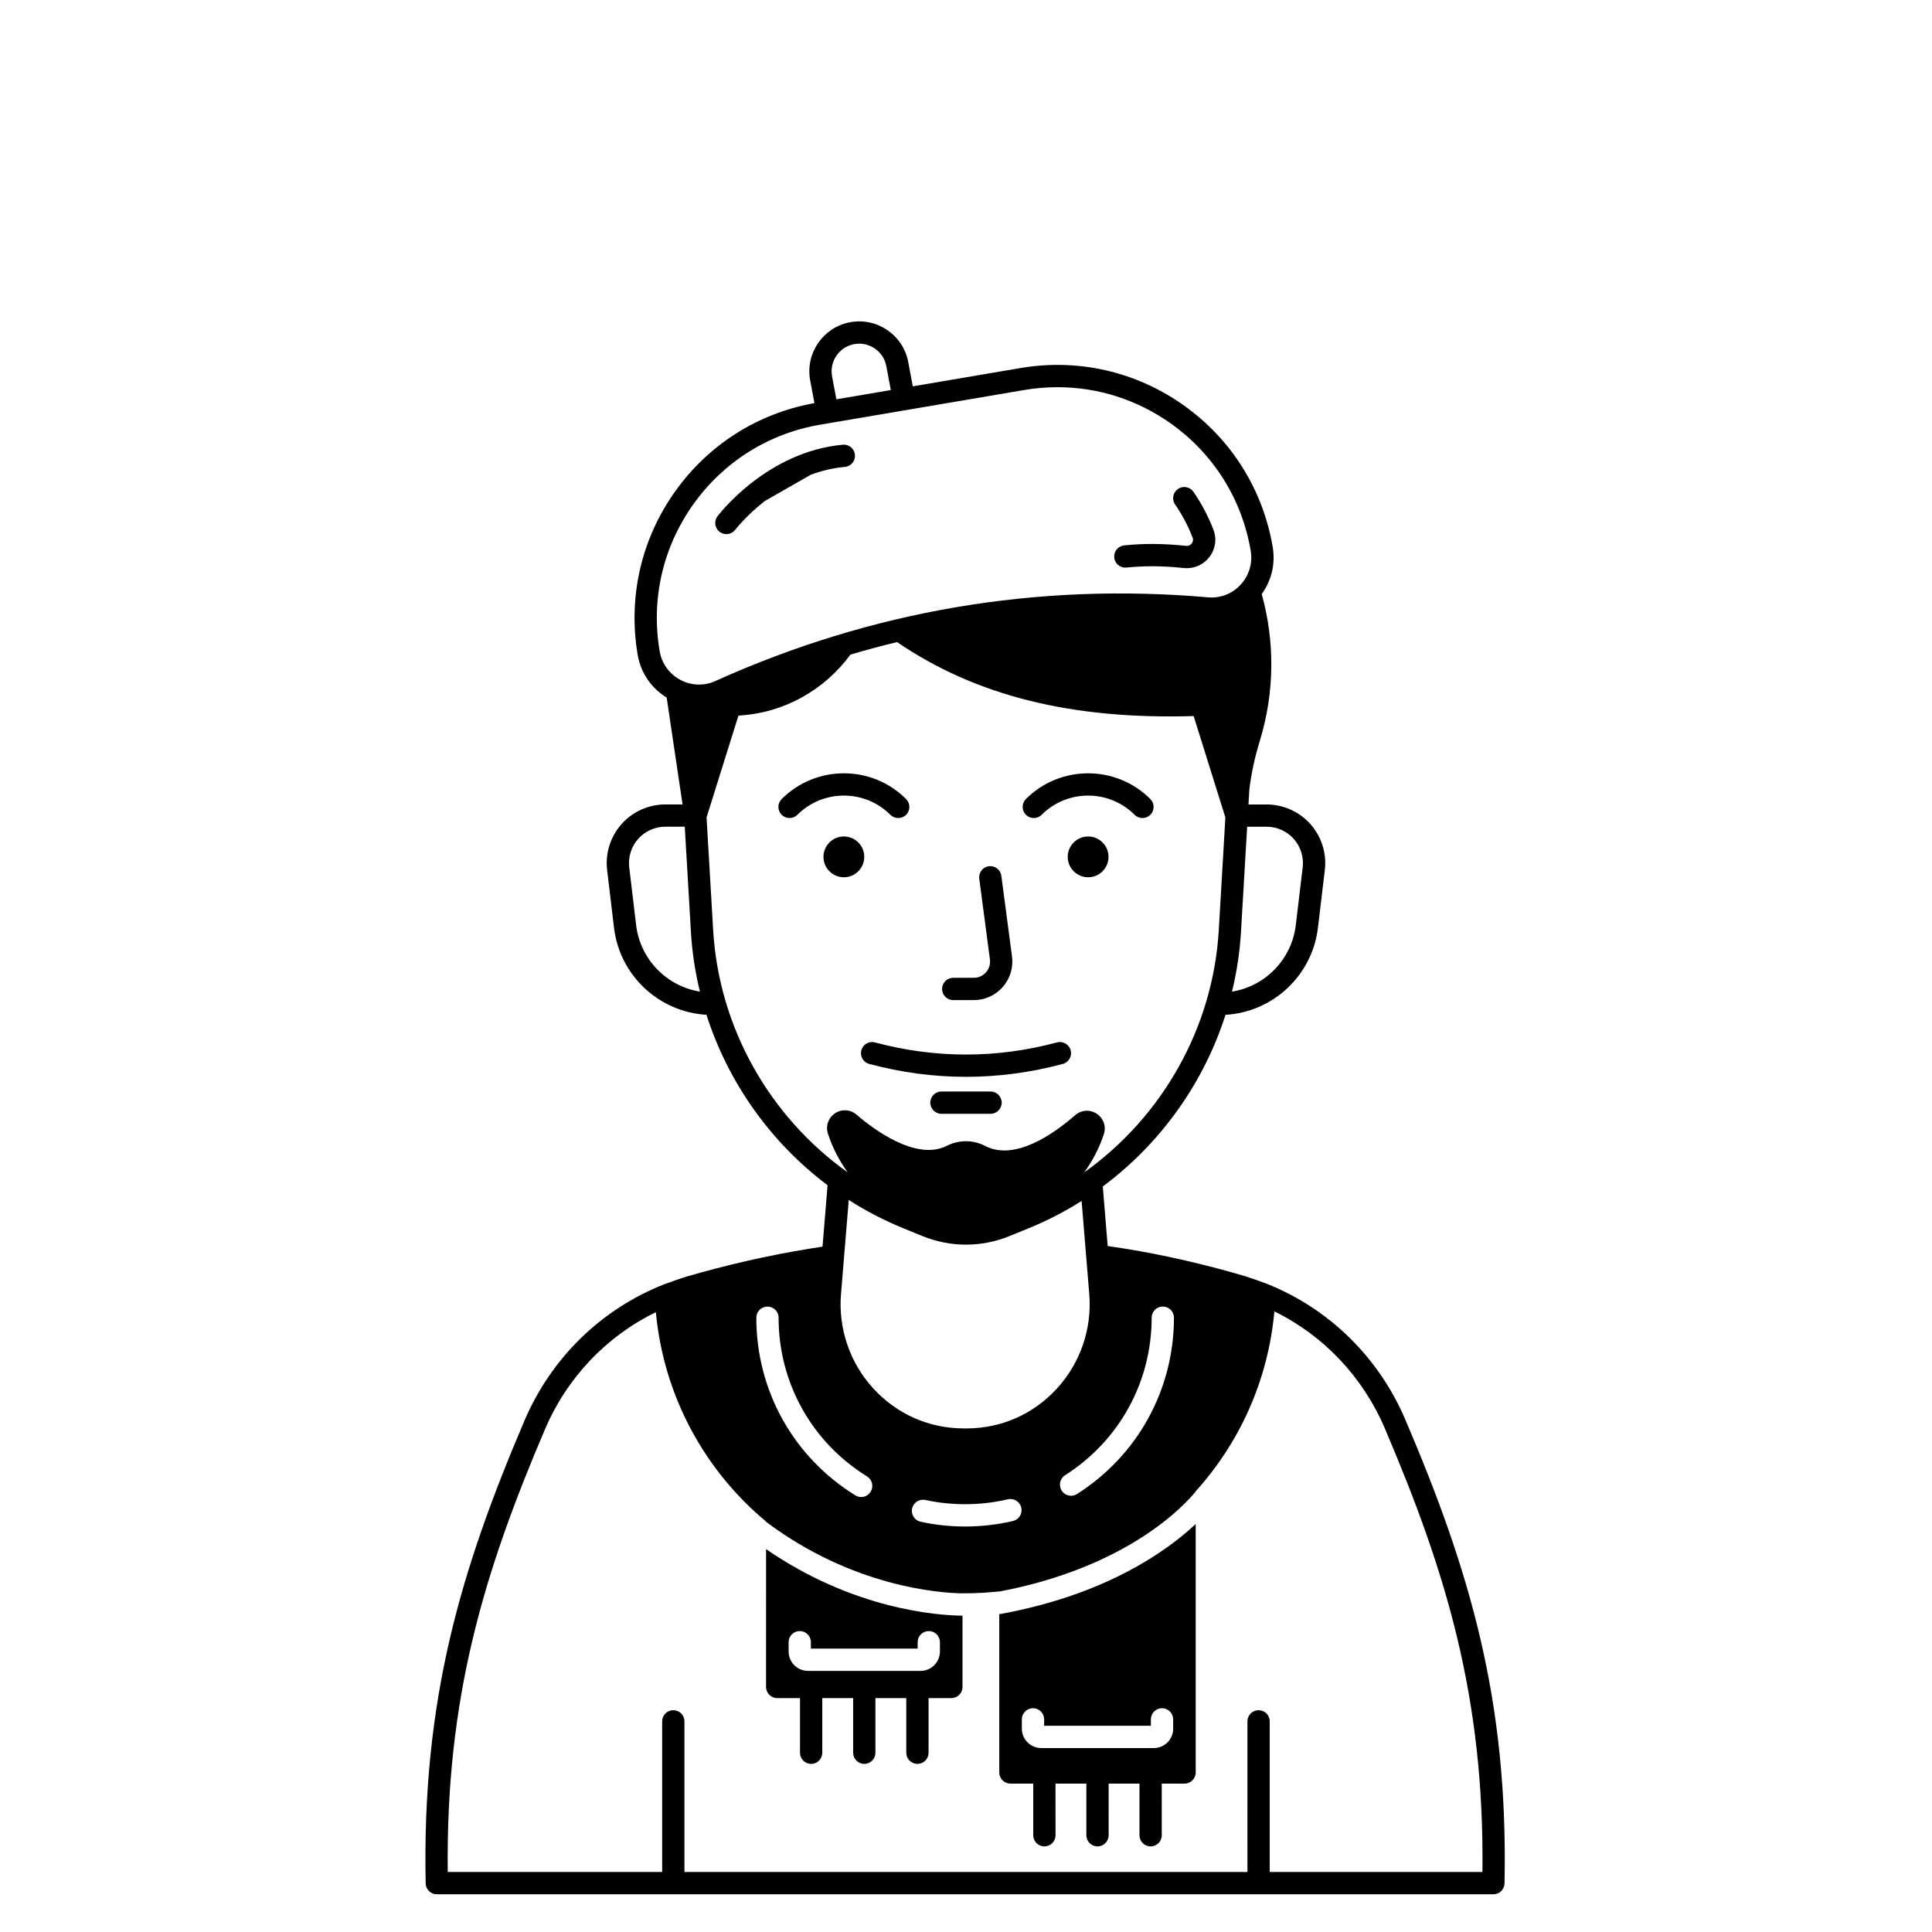 <?xml version="1.0" encoding="UTF-8"?>
<!-- Uploaded to: SVG Repo, www.svgrepo.com, Generator: SVG Repo Mixer Tools -->
<svg fill="#000000" width="800px" height="800px" version="1.1" viewBox="144 144 512 512" xmlns="http://www.w3.org/2000/svg">
 <g>
  <path d="m408.82 571.74v41.984c0 1.629 1.32 2.953 2.953 2.953h6.047v13.688c0 1.629 1.32 2.953 2.953 2.953 1.629 0 2.953-1.32 2.953-2.953l-0.004-13.688h8.176v13.688c0 1.629 1.32 2.953 2.953 2.953 1.629 0 2.953-1.32 2.953-2.953l-0.004-13.688h8.176v13.688c0 1.629 1.32 2.953 2.953 2.953 1.629 0 2.953-1.32 2.953-2.953l-0.004-13.688h6.043c1.629 0 2.953-1.32 2.953-2.953v-65.852c-7.523 7.07-23.555 18.652-51.551 23.82-0.168 0.031-0.336 0.047-0.504 0.047zm5.981 27.91c0-1.629 1.32-2.953 2.953-2.953 1.629 0 2.953 1.32 2.953 2.953v1.695h28.289v-1.695c0-1.629 1.32-2.953 2.953-2.953 1.629 0 2.953 1.32 2.953 2.953v2.477c0 2.824-2.297 5.125-5.121 5.125h-29.852c-2.824 0-5.125-2.297-5.125-5.125z"/>
  <path d="m347.01 591.06c0 1.629 1.32 2.953 2.953 2.953h6.047v14.484c0 1.629 1.32 2.953 2.953 2.953 1.629 0 2.953-1.32 2.953-2.953v-14.484h8.176v14.484c0 1.629 1.32 2.953 2.953 2.953 1.629 0 2.953-1.32 2.953-2.953v-14.484h8.176v14.484c0 1.629 1.32 2.953 2.953 2.953 1.629 0 2.953-1.32 2.953-2.953v-14.484h6.043c1.629 0 2.953-1.32 2.953-2.953v-18.887c-6.519-0.07-28.754-1.586-52.055-17.633zm5.981-11.859c0-1.629 1.32-2.953 2.953-2.953 1.629 0 2.953 1.32 2.953 2.953v1.695h28.289v-1.695c0-1.629 1.32-2.953 2.953-2.953 1.629 0 2.953 1.32 2.953 2.953v2.477c0 2.824-2.297 5.125-5.121 5.125h-29.852c-2.824 0-5.121-2.297-5.121-5.125z"/>
  <path d="m516.46 520.28c-7.117-16.68-20.348-29.551-36.789-36.082-0.465-0.188-4.66-1.688-5.695-1.992-9.121-2.691-18.281-4.875-27.477-6.555-2.981-0.543-5.965-1.012-8.953-1.445l-1.297-15.777c15.289-11.363 26.719-27.352 32.52-45.492 12.586-0.734 22.984-10.402 24.496-23.062l1.828-15.309c0.527-4.406-0.863-8.836-3.809-12.152-2.945-3.316-7.18-5.223-11.617-5.223h-4.812l0.23-3.93c0.5-4.211 1.418-8.488 2.781-12.934 3.93-12.828 4.008-26.293 0.5-38.895 2.606-3.586 3.664-8.031 2.91-12.473-2.594-15.258-10.973-28.598-23.598-37.555-12.625-8.957-27.98-12.461-43.238-9.867l-28.539 4.848-1.207-6.434c-1.344-7.164-8.266-11.898-15.434-10.551-7.164 1.344-11.898 8.266-10.551 15.43l1.125 5.996c-15.016 2.707-28.129 11.02-36.973 23.484-8.957 12.625-12.461 27.98-9.867 43.238 0.809 4.758 3.598 8.816 7.68 11.312l4.211 28.324h-4.566c-4.438 0-8.672 1.902-11.617 5.223-2.945 3.316-4.332 7.75-3.809 12.152l1.828 15.309c1.512 12.664 11.91 22.328 24.496 23.062 5.746 17.977 17.023 33.828 32.098 45.168l-1.34 16.277c-1.184 0.176-2.367 0.355-3.547 0.551-10.867 1.781-21.738 4.254-32.602 7.414-0.012 0.004-0.02 0.008-0.031 0.012-1.047 0.305-5.363 1.832-5.894 2.043-16.535 6.543-29.812 19.43-36.934 36.137-16.898 39.637-27.168 73.969-26.16 122.58 0.031 1.605 1.344 2.891 2.949 2.891h280.01c1.605 0 2.918-1.285 2.949-2.891 1.02-48.66-9.293-83.078-26.258-122.83zm-67.258-27.078c0-1.629 1.32-2.953 2.953-2.953 1.629 0 2.953 1.32 2.953 2.953 0 19.031-9.598 36.496-25.676 46.723-0.492 0.312-1.039 0.461-1.582 0.461-0.977 0-1.93-0.484-2.492-1.367-0.875-1.375-0.469-3.199 0.906-4.074 14.363-9.137 22.938-24.742 22.938-41.742zm-49.004 29.344h-0.855c-9.184-0.031-17.676-3.793-23.906-10.586-6.195-6.75-9.32-15.863-8.566-24.992l2.055-24.965c4.523 2.894 9.336 5.406 14.398 7.473l5.078 2.074c3.738 1.527 7.668 2.293 11.594 2.293 3.93 0 7.856-0.766 11.594-2.293l5.078-2.074c4.902-2.004 9.57-4.426 13.969-7.207l2.031 24.699c0.754 9.152-2.379 18.277-8.598 25.039-6.231 6.781-14.707 10.523-23.871 10.539zm12.246 24.535c-4.129 0.969-8.395 1.461-12.676 1.461-3.977 0-7.941-0.422-11.793-1.262-1.594-0.348-2.606-1.918-2.258-3.512s1.918-2.602 3.512-2.258c7.141 1.551 14.754 1.488 21.867-0.18 1.586-0.367 3.176 0.613 3.547 2.199 0.375 1.59-0.609 3.176-2.199 3.551zm67.223-183.99c2.75 0 5.375 1.18 7.199 3.238 1.828 2.059 2.688 4.805 2.359 7.535l-1.828 15.309c-1.086 9.105-8.109 16.188-16.906 17.621 1.262-5.184 2.07-10.512 2.387-15.934l1.629-27.766zm-109.32-127.89c0.453-0.086 0.906-0.125 1.352-0.125 3.449 0 6.527 2.457 7.188 5.965l1.188 6.332-14.426 2.449-1.141-6.082c-0.746-3.961 1.875-7.793 5.84-8.539zm-57.766 153.97-1.828-15.309c-0.324-2.731 0.535-5.477 2.359-7.535 1.824-2.059 4.449-3.238 7.199-3.238h5.156l1.629 27.766c0.316 5.422 1.125 10.75 2.387 15.934-8.793-1.43-15.812-8.512-16.902-17.617zm11.723-64.996c-2.934-1.562-4.938-4.336-5.492-7.613-2.328-13.703 0.82-27.496 8.863-38.832 8.043-11.336 20.023-18.863 33.727-21.191l54.023-9.18c2.945-0.5 5.898-0.75 8.828-0.75 10.691 0 21.105 3.297 30.004 9.609 11.336 8.043 18.863 20.023 21.191 33.727 0.559 3.273-0.418 6.555-2.668 9-2.227 2.418-5.371 3.644-8.633 3.356-45.246-3.949-89.18 3.519-130.59 22.188-2.981 1.348-6.356 1.234-9.258-0.312zm8.691 66.34-1.75-29.883 8.453-27c11.949-0.629 22.68-6.664 29.688-16.16 4.098-1.207 8.211-2.312 12.348-3.309 20.938 14.27 46.305 20.566 78.594 19.602l8.41 26.867-1.75 29.883c-1.516 25.863-14.988 49.465-35.652 64.176 2.106-2.902 3.902-6.238 5.188-10.09 0.684-2.055-0.066-4.238-1.867-5.438-1.801-1.199-4.106-1.047-5.738 0.383-5.508 4.812-15.926 12.273-23.855 8.133-3.144-1.645-6.93-1.66-10.125-0.035-8.141 4.133-19.461-4.394-23.949-8.254-1.629-1.402-3.922-1.543-5.707-0.348-1.789 1.195-2.535 3.375-1.863 5.422 1.285 3.91 3.102 7.293 5.234 10.23-20.664-14.711-34.141-38.316-35.656-64.18zm14.387 99.742c1.629 0 2.953 1.32 2.953 2.953 0 17.242 8.762 32.961 23.438 42.055 1.387 0.859 1.812 2.68 0.957 4.062-0.559 0.902-1.523 1.398-2.512 1.398-0.531 0-1.066-0.145-1.551-0.441-16.426-10.176-26.234-27.773-26.234-47.074-0.004-1.633 1.316-2.953 2.949-2.953zm189.48 149.84h-56.375v-39.922c0-1.629-1.32-2.953-2.953-2.953-1.629 0-2.953 1.32-2.953 2.953l0.004 39.922h-149.2v-39.922c0-1.629-1.32-2.953-2.953-2.953-1.629 0-2.953 1.32-2.953 2.953v39.922h-56.824c-0.527-46.035 9.48-79.125 25.734-117.25 5.875-13.781 16.328-24.723 29.418-31.105 2.094 22.359 13.004 41.98 29.184 55.465v0.07c22.988 17.262 45.938 18.875 52.055 18.98v-0.031c0.238 0 0.473 0.016 0.711 0.016 3.062 0 6.078-0.184 9.051-0.504v0.039c34.23-6.473 49.266-23.062 52.055-26.5v-0.066c11.582-12.805 19.188-29.316 20.859-47.676 13.012 6.371 23.422 17.301 29.293 31.059 16.32 38.242 26.371 71.418 25.844 117.5z"/>
  <path d="m424.12 420.25c-16.008 4.289-32.238 4.289-48.246 0-1.574-0.418-3.195 0.512-3.613 2.086-0.422 1.574 0.512 3.195 2.086 3.617 8.512 2.281 17.082 3.418 25.652 3.418s17.141-1.141 25.652-3.418c1.574-0.422 2.508-2.039 2.086-3.617-0.422-1.574-2.039-2.504-3.617-2.086z"/>
  <path d="m406.51 433.26h-13.023c-1.629 0-2.953 1.32-2.953 2.953 0 1.629 1.32 2.953 2.953 2.953h13.023c1.629 0 2.953-1.32 2.953-2.953-0.004-1.633-1.324-2.953-2.953-2.953z"/>
  <path d="m396.61 409.04h5.453c2.945 0 5.742-1.27 7.684-3.484 1.941-2.215 2.832-5.156 2.445-8.074l-2.824-21.383c-0.215-1.617-1.703-2.754-3.312-2.539-1.617 0.215-2.754 1.695-2.539 3.312l2.824 21.383c0.164 1.25-0.203 2.461-1.031 3.406-0.832 0.949-1.98 1.469-3.242 1.469h-5.453c-1.629 0-2.953 1.32-2.953 2.953-0.004 1.633 1.32 2.957 2.949 2.957z"/>
  <path d="m373.04 371.08c0 2.984-2.422 5.406-5.406 5.406s-5.406-2.422-5.406-5.406 2.422-5.406 5.406-5.406 5.406 2.422 5.406 5.406"/>
  <path d="m379.95 359.93c1.152 1.152 3.019 1.152 4.176 0 1.152-1.152 1.152-3.023 0-4.176-9.09-9.094-23.887-9.09-32.977 0-1.152 1.152-1.152 3.023 0 4.176 0.578 0.578 1.332 0.863 2.086 0.863 0.754 0 1.512-0.289 2.086-0.863 6.789-6.789 17.836-6.793 24.629 0z"/>
  <path d="m437.77 371.08c0 2.984-2.418 5.406-5.406 5.406-2.984 0-5.406-2.422-5.406-5.406s2.422-5.406 5.406-5.406c2.988 0 5.406 2.422 5.406 5.406"/>
  <path d="m420.05 359.93c6.789-6.789 17.84-6.789 24.629 0 0.578 0.574 1.332 0.863 2.086 0.863 0.754 0 1.512-0.289 2.086-0.863 1.152-1.152 1.152-3.023 0-4.176-9.094-9.09-23.887-9.094-32.977 0-1.152 1.152-1.152 3.023 0 4.176s3.019 1.152 4.176 0z"/>
  <path d="m334.71 284.95c0.535 0.406 1.16 0.602 1.781 0.602 0.891 0 1.773-0.402 2.352-1.164 0.059-0.074 2.883-3.715 7.793-7.586l12.219-6.988c2.789-1.035 5.816-1.789 9.043-2.078 1.625-0.148 2.82-1.582 2.672-3.207-0.148-1.625-1.59-2.82-3.207-2.672-20.023 1.812-32.695 18.27-33.227 18.969-0.98 1.293-0.723 3.141 0.574 4.125z"/>
  <path d="m442.53 294.41c4.731-0.5 9.688-0.461 15.152 0.121 0.277 0.031 0.551 0.043 0.824 0.043 2.356 0 4.559-1.078 6.012-2.977 1.602-2.09 1.992-4.801 1.043-7.254-1.387-3.586-3.168-6.953-5.289-10.012-0.93-1.34-2.766-1.672-4.109-0.742-1.34 0.93-1.672 2.769-0.742 4.109 1.855 2.676 3.414 5.629 4.633 8.777 0.277 0.715-0.02 1.266-0.223 1.531-0.172 0.227-0.668 0.738-1.523 0.652-5.887-0.629-11.246-0.668-16.398-0.121-1.621 0.172-2.797 1.625-2.625 3.246 0.172 1.621 1.613 2.797 3.246 2.625z"/>
 </g>
</svg>